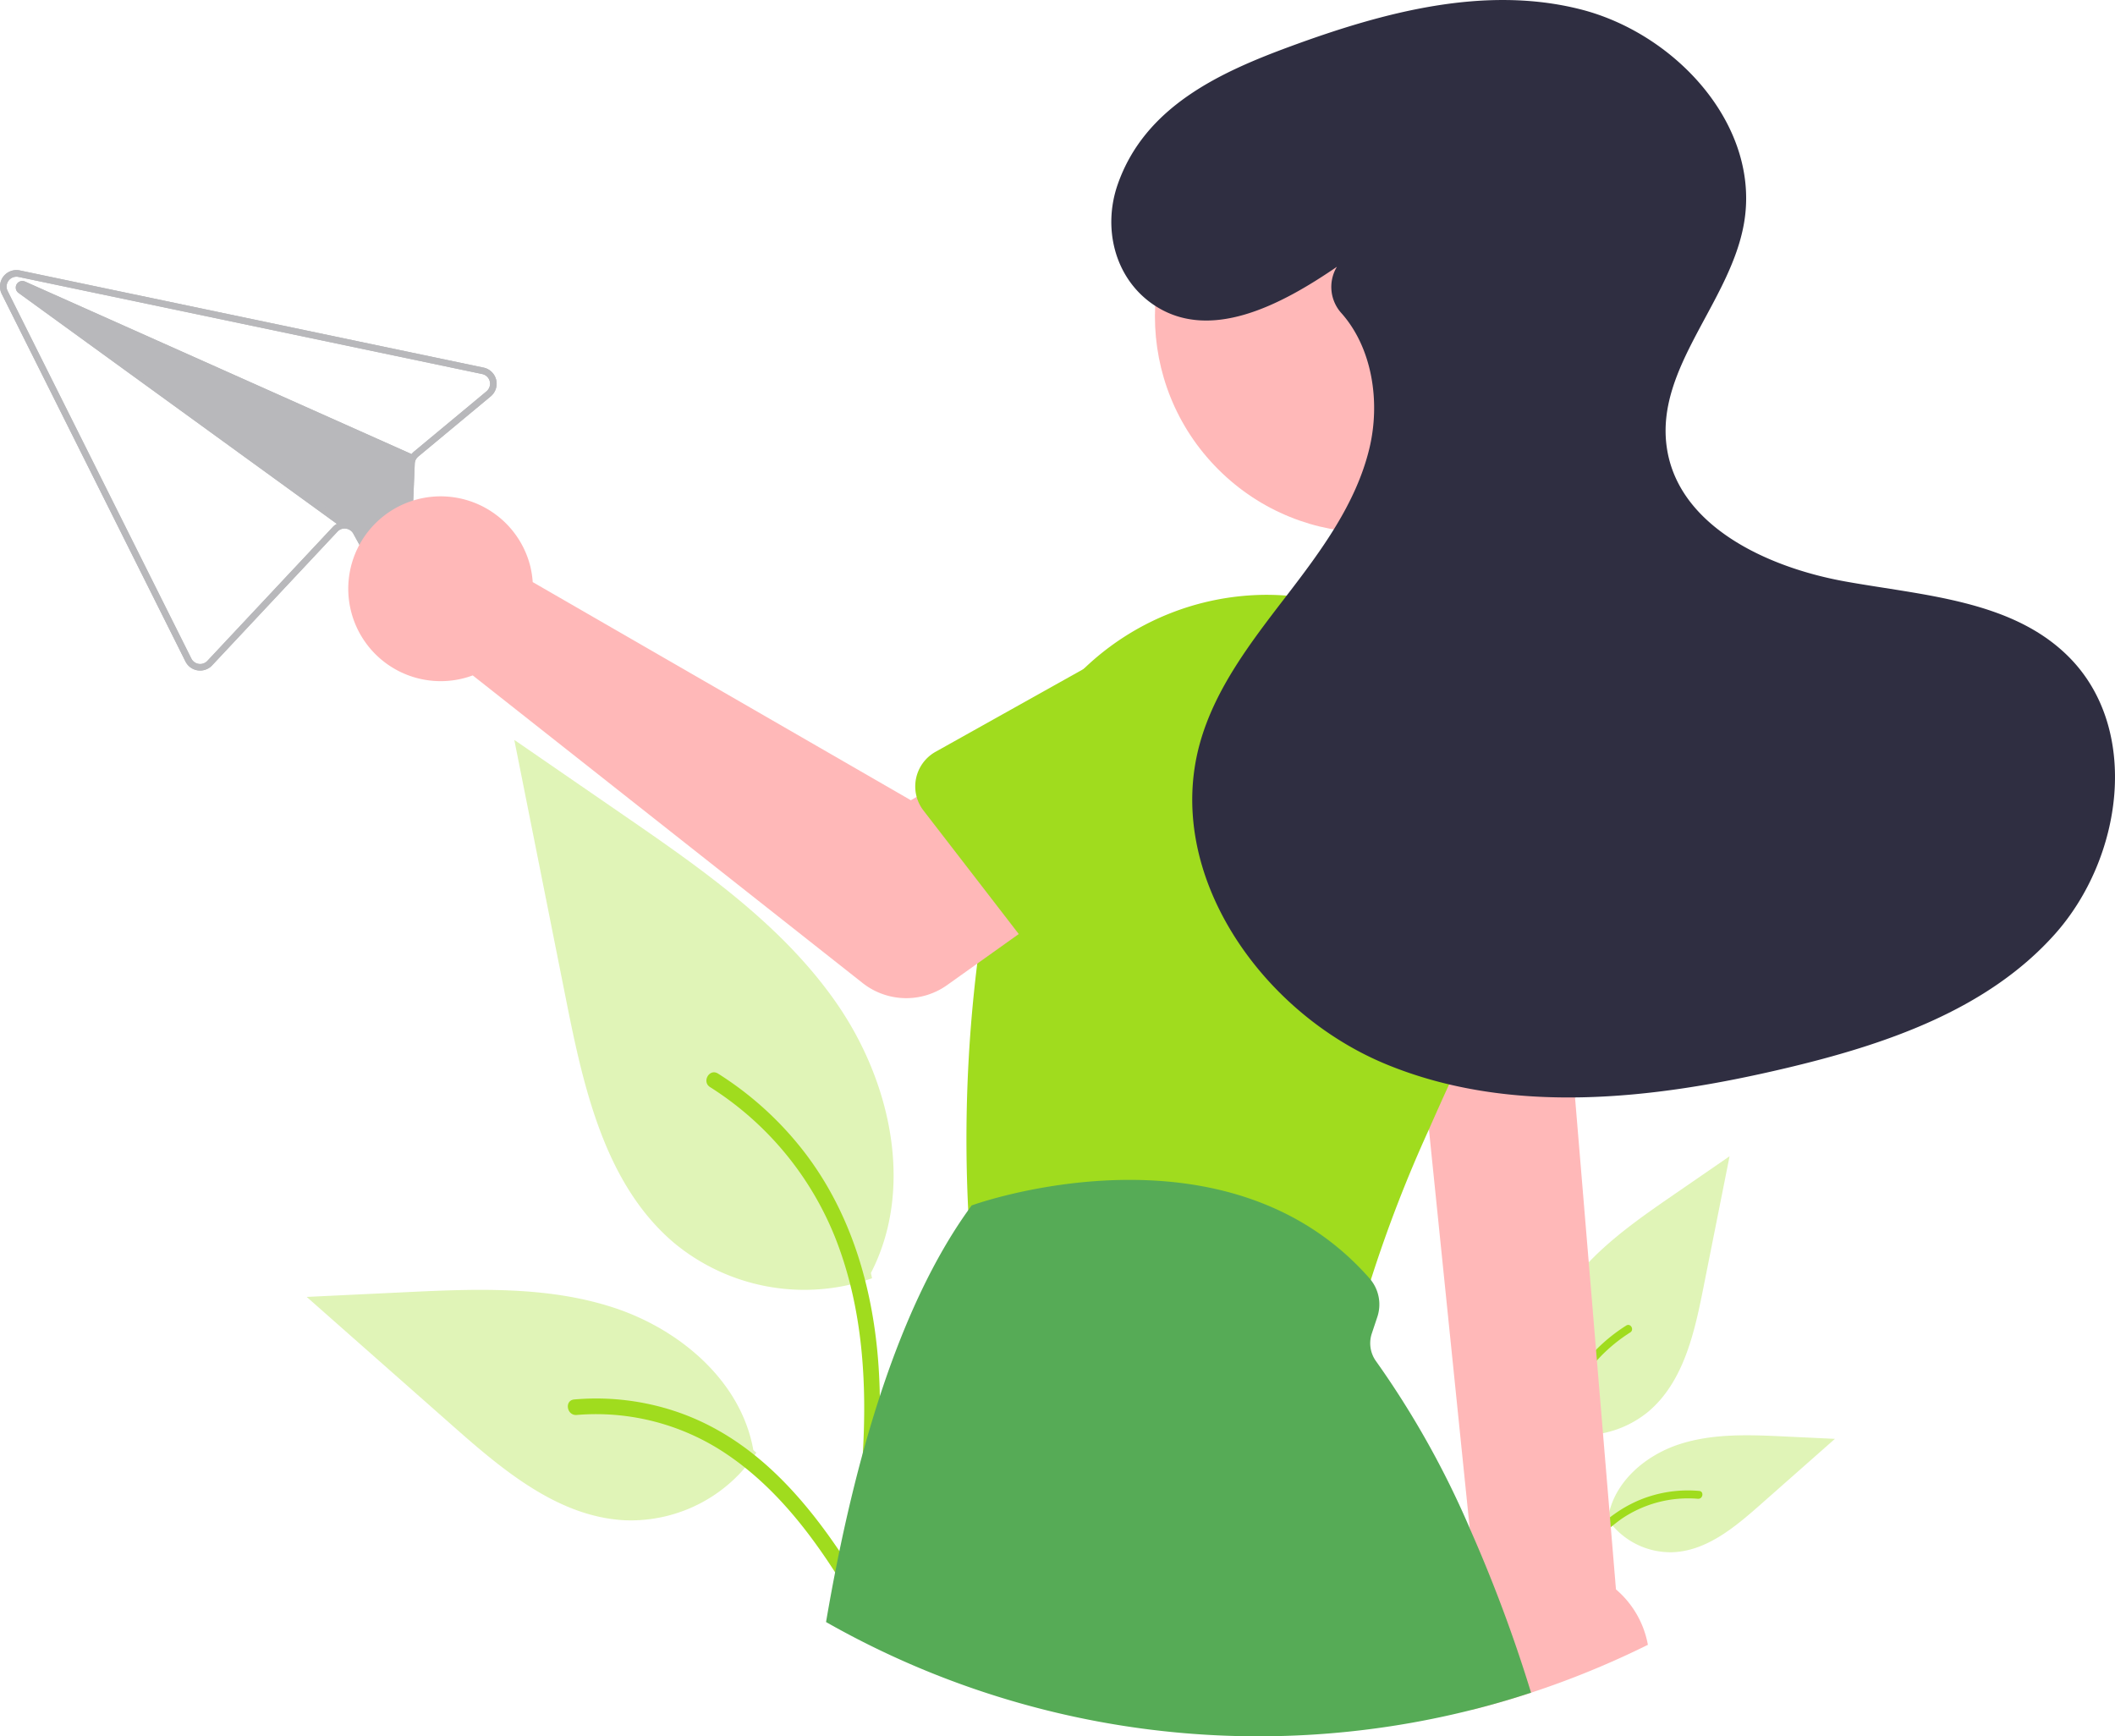 <?xml version="1.0" encoding="UTF-8"?> <svg xmlns="http://www.w3.org/2000/svg" width="280" height="229.865" viewBox="0 0 280 229.865"><g id="undraw_messaging_fun_re_vic9" transform="translate(-0.001 0)"><path id="Path_3065" data-name="Path 3065" d="M747.3,573.773a13.721,13.721,0,0,0,13.25-2.334c4.641-3.9,6.1-10.312,7.28-16.254l3.5-17.575L764,542.658c-5.272,3.63-10.663,7.377-14.314,12.635s-5.244,12.436-2.311,18.126" transform="translate(-542.355 -384.537)" fill="#a0dc1e" opacity="0.317"></path><path id="Path_3066" data-name="Path 3066" d="M749.118,624.012c-.742-5.4-1.5-10.879-.985-16.342a25.7,25.7,0,0,1,4.956-13.476,22.416,22.416,0,0,1,5.751-5.212c.575-.363,1.1.548.532.91a21.311,21.311,0,0,0-8.43,10.171,34.159,34.159,0,0,0-1.814,14.715c.191,3,.6,5.978,1.005,8.953a.546.546,0,0,1-.368.648.53.53,0,0,1-.648-.368Z" transform="translate(-543.546 -413.497)" fill="#a0dc1e"></path><path id="Path_3067" data-name="Path 3067" d="M767.034,633.4a10.1,10.1,0,0,0,8.8,4.542c4.455-.211,8.169-3.321,11.512-6.273l9.889-8.731-6.545-.313c-4.707-.225-9.535-.435-14.018,1.016s-8.617,4.945-9.437,9.585" transform="translate(-554.315 -432.451)" fill="#a0dc1e" opacity="0.317"></path><path id="Path_3068" data-name="Path 3068" d="M745.71,655.538c3.571-6.319,7.714-13.343,15.116-15.588a16.869,16.869,0,0,1,6.358-.656c.675.058.506,1.1-.167,1.041a15.671,15.671,0,0,0-10.146,2.684,26.371,26.371,0,0,0-6.974,7.526c-1.155,1.759-2.189,3.592-3.224,5.422C746.342,656.552,745.375,656.13,745.71,655.538Z" transform="translate(-542.235 -441.916)" fill="#a0dc1e"></path><path id="Path_3069" data-name="Path 3069" d="M482.178,482.273a27.042,27.042,0,0,1-26.113-4.6c-9.146-7.677-12.014-20.324-14.347-32.035L434.816,411l14.449,9.949c10.391,7.155,21.016,14.539,28.21,24.9s10.335,24.51,4.554,35.723" transform="translate(-366.728 -313.046)" fill="#a0dc1e" opacity="0.317"></path><path id="Path_3070" data-name="Path 3070" d="M513.927,581.286c1.462-10.652,2.966-21.441,1.94-32.208-.911-9.562-3.828-18.9-9.767-26.558a44.183,44.183,0,0,0-11.335-10.272c-1.134-.715-2.177,1.081-1.048,1.793a42,42,0,0,1,16.614,20.046c3.617,9.2,4.2,19.229,3.575,29-.377,5.91-1.176,11.781-1.981,17.645a1.076,1.076,0,0,0,.725,1.277A1.045,1.045,0,0,0,513.927,581.286Z" transform="translate(-399.712 -370.123)" fill="#a0dc1e"></path><path id="Path_3071" data-name="Path 3071" d="M431.212,599.792a19.906,19.906,0,0,1-17.345,8.952c-8.78-.417-16.1-6.545-22.689-12.363l-19.49-17.208,12.9-.617c9.276-.444,18.792-.858,27.627,2s16.984,9.745,18.6,18.89" transform="translate(-331.083 -407.478)" fill="#a0dc1e" opacity="0.317"></path><path id="Path_3072" data-name="Path 3072" d="M494.271,643.419c-7.039-12.455-15.2-26.3-29.792-30.721a33.245,33.245,0,0,0-12.531-1.294c-1.33.115-1,2.165.33,2.051a30.885,30.885,0,0,1,20,5.29c5.638,3.838,10.029,9.174,13.744,14.832,2.276,3.466,4.315,7.079,6.354,10.687C493.026,645.418,494.931,644.586,494.271,643.419Z" transform="translate(-375.924 -426.133)" fill="#a0dc1e"></path><path id="Path_3073" data-name="Path 3073" d="M342.439,281.051l-60.6-12.7-.788-.165a2.178,2.178,0,0,0-2.4,3.108l24.321,48.66a2.175,2.175,0,0,0,3.532.513l16.587-17.7a1.267,1.267,0,0,1,.929-.412,1.311,1.311,0,0,1,1.171.671l3.456,6.3a2.127,2.127,0,0,0,2.388,1.077l.017,0a2.13,2.13,0,0,0,1.676-2.033l.6-14.6a1.332,1.332,0,0,1,.131-.525,1.417,1.417,0,0,1,.341-.426l9.583-7.962a2.179,2.179,0,0,0-.942-3.808Zm.388,3.14-9.583,7.962a2.147,2.147,0,0,0-.337.344l-51.175-22.843a.758.758,0,0,0-.141-.048.872.872,0,0,0-.717,1.556l42.147,30.576a2.087,2.087,0,0,0-.566.437l-16.587,17.7a1.306,1.306,0,0,1-2.12-.308l-24.321-48.66a1.309,1.309,0,0,1,1.438-1.863l.806.169L342.258,281.9a1.309,1.309,0,0,1,.569,2.286Z" transform="translate(-278.419 -232.382)" fill="#b8b8bb"></path><path id="Path_3074" data-name="Path 3074" d="M342.439,281.051l-60.6-12.7-.788-.165a2.178,2.178,0,0,0-2.4,3.108l24.321,48.66a2.175,2.175,0,0,0,3.532.513l16.587-17.7a1.267,1.267,0,0,1,.929-.412,1.311,1.311,0,0,1,1.171.671l3.456,6.3a2.127,2.127,0,0,0,2.388,1.077l.017,0a2.13,2.13,0,0,0,1.676-2.033l.6-14.6a1.332,1.332,0,0,1,.131-.525,1.417,1.417,0,0,1,.341-.426l9.583-7.962a2.179,2.179,0,0,0-.942-3.808Zm.388,3.14-9.583,7.962a2.148,2.148,0,0,0-.337.345,2.024,2.024,0,0,0-.23.365,2.087,2.087,0,0,0-.155.415v0a2.061,2.061,0,0,0-.066.457l-.6,14.6a1.264,1.264,0,0,1-1,1.22l-.009,0a1.267,1.267,0,0,1-1.436-.642l-3.457-6.308a2.172,2.172,0,0,0-1.791-1.124h0c-.05,0-.1,0-.148,0a2.118,2.118,0,0,0-.988.252,2.087,2.087,0,0,0-.566.437l-16.587,17.7a1.306,1.306,0,0,1-2.12-.308l-24.321-48.66a1.309,1.309,0,0,1,1.438-1.863l.806.169L342.258,281.9a1.309,1.309,0,0,1,.569,2.286Z" transform="translate(-278.419 -232.382)" fill="#b8b8bb"></path><path id="Path_3075" data-name="Path 3075" d="M335.81,294.446l-.355.8-.223-.1v0L284.1,272.319l42.769,31.033h0l.113.086-.509.705-.744-.541-42.147-30.576a.872.872,0,0,1,.717-1.556.761.761,0,0,1,.141.048l51.175,22.843Z" transform="translate(-281.127 -234.245)" fill="#b8b8bb"></path><path id="Path_3076" data-name="Path 3076" d="M706.259,464.02l2.212,21.624.044.444.657,6.413,5.4,52.8v.009l1.049,10.244a12.212,12.212,0,0,0-1.084,1.746,12.574,12.574,0,0,0,.366,12.038q3.951-.993,7.793-2.264a117.381,117.381,0,0,0,15.464-6.339,12.588,12.588,0,0,0-4.227-7.336l-5.42-65.124-.474-5.712-1.545-18.542Z" transform="translate(-519.998 -342.984)" fill="#ffb8b8"></path><circle id="Ellipse_92" data-name="Ellipse 92" cx="28.623" cy="28.623" r="28.623" transform="translate(141.044 41.9) rotate(-45)" fill="#ffb8b8"></circle><path id="Path_3077" data-name="Path 3077" d="M572.537,448.173c0,.057.009.113.013.165a5.253,5.253,0,0,0,4.105,4.684l42.716,9.33a5.239,5.239,0,0,0,6.173-3.722c.091-.34.191-.688.3-1.049v0a178.657,178.657,0,0,1,7.693-19.926q1.247-2.841,2.669-5.951c.174-.383.353-.771.527-1.158q2.932-6.367,6.543-13.783a34.3,34.3,0,0,0,2.651-7.588,34.692,34.692,0,0,0-1.754-20.736,34.258,34.258,0,0,0-1.894-3.9A34.852,34.852,0,0,0,614.7,366.989c-.9-.074-1.8-.109-2.7-.109a35.045,35.045,0,0,0-24.157,9.8A34.206,34.206,0,0,0,579.354,390c-.113.318-.218.64-.322.962a129.534,129.534,0,0,0-3.866,15.551c-.579,3.121-1.049,6.2-1.428,9.2a189.8,189.8,0,0,0-1.2,32.464Z" transform="translate(-444.365 -288.134)" fill="#a0dc1e"></path><path id="Path_3078" data-name="Path 3078" d="M529.618,603.329a115.82,115.82,0,0,0,85.542,11.615q3.951-.993,7.793-2.264a194.762,194.762,0,0,0-8.123-21.763v-.009a119.652,119.652,0,0,0-12.381-22.081,4.071,4.071,0,0,1-.579-3.7l.727-2.181a5.233,5.233,0,0,0-.858-4.911v0c-.048-.061-.1-.122-.152-.183-19.029-21.68-52.2-9.852-52.538-9.73l-.166.061-.1.144c-.113.157-.226.309-.335.47C539.449,561.4,533.471,580.773,529.618,603.329Z" transform="translate(-420.258 -388.592)" fill="#56ab56"></path><path id="Path_3079" data-name="Path 3079" d="M408.459,346.375a12.269,12.269,0,0,1,.279,1.911L458.8,377.167l12.168-7.005,12.972,16.982L463.6,401.639a9.323,9.323,0,0,1-11.186-.273L400.8,360.641a12.233,12.233,0,1,1,7.663-14.266Z" transform="translate(-338.213 -271.226)" fill="#ffb8b8"></path><path id="Path_3080" data-name="Path 3080" d="M556.927,399.958v0a5.225,5.225,0,0,0,.906,1.807l8.541,11.067,4.07,5.281,3.57,4.623a5.243,5.243,0,0,0,7.928.435l12.965-13.461,5.35-5.559A14.564,14.564,0,1,0,582.4,381.143l-3.343,1.868-19.63,10.979A5.255,5.255,0,0,0,556.927,399.958Z" transform="translate(-435.573 -294.46)" fill="#a0dc1e"></path><path id="Path_3081" data-name="Path 3081" d="M686.915,421.969l.818,26.143,0,.165a5.243,5.243,0,0,0,6.173,5l3.544-.64.906-.165h0l2.943-.531,15.668-2.83,3-.54a5.249,5.249,0,0,0,4.036-6.839l-8.45-25.02a14.562,14.562,0,1,0-28.646,5.259Z" transform="translate(-508.939 -309.531)" fill="#a0dc1e"></path><path id="Path_3082" data-name="Path 3082" d="M646.232,221.317c-7.357,5.035-17.016,10.211-24.53,4.849-4.934-3.521-6.488-10.04-4.487-15.762,3.6-10.289,13.483-14.818,22.935-18.29,12.288-4.514,25.669-8.1,38.354-4.872s23.9,15.515,21.607,28.4c-1.842,10.365-11.619,18.99-10.231,29.426,1.4,10.5,13.208,16.031,23.636,17.908s22.1,2.48,29.59,9.97c9.56,9.555,7.173,26.633-1.823,36.721s-22.57,14.661-35.724,17.769c-17.428,4.119-36.277,6.283-52.829-.552S623.3,301.652,628.092,284.4c2.025-7.288,6.8-13.448,11.407-19.444s9.28-12.267,11.039-19.624c1.466-6.131.381-13.249-3.685-17.848a5.171,5.171,0,0,1-.693-6.044Z" transform="translate(-469.24 -186)" fill="#2f2e41"></path></g></svg> 